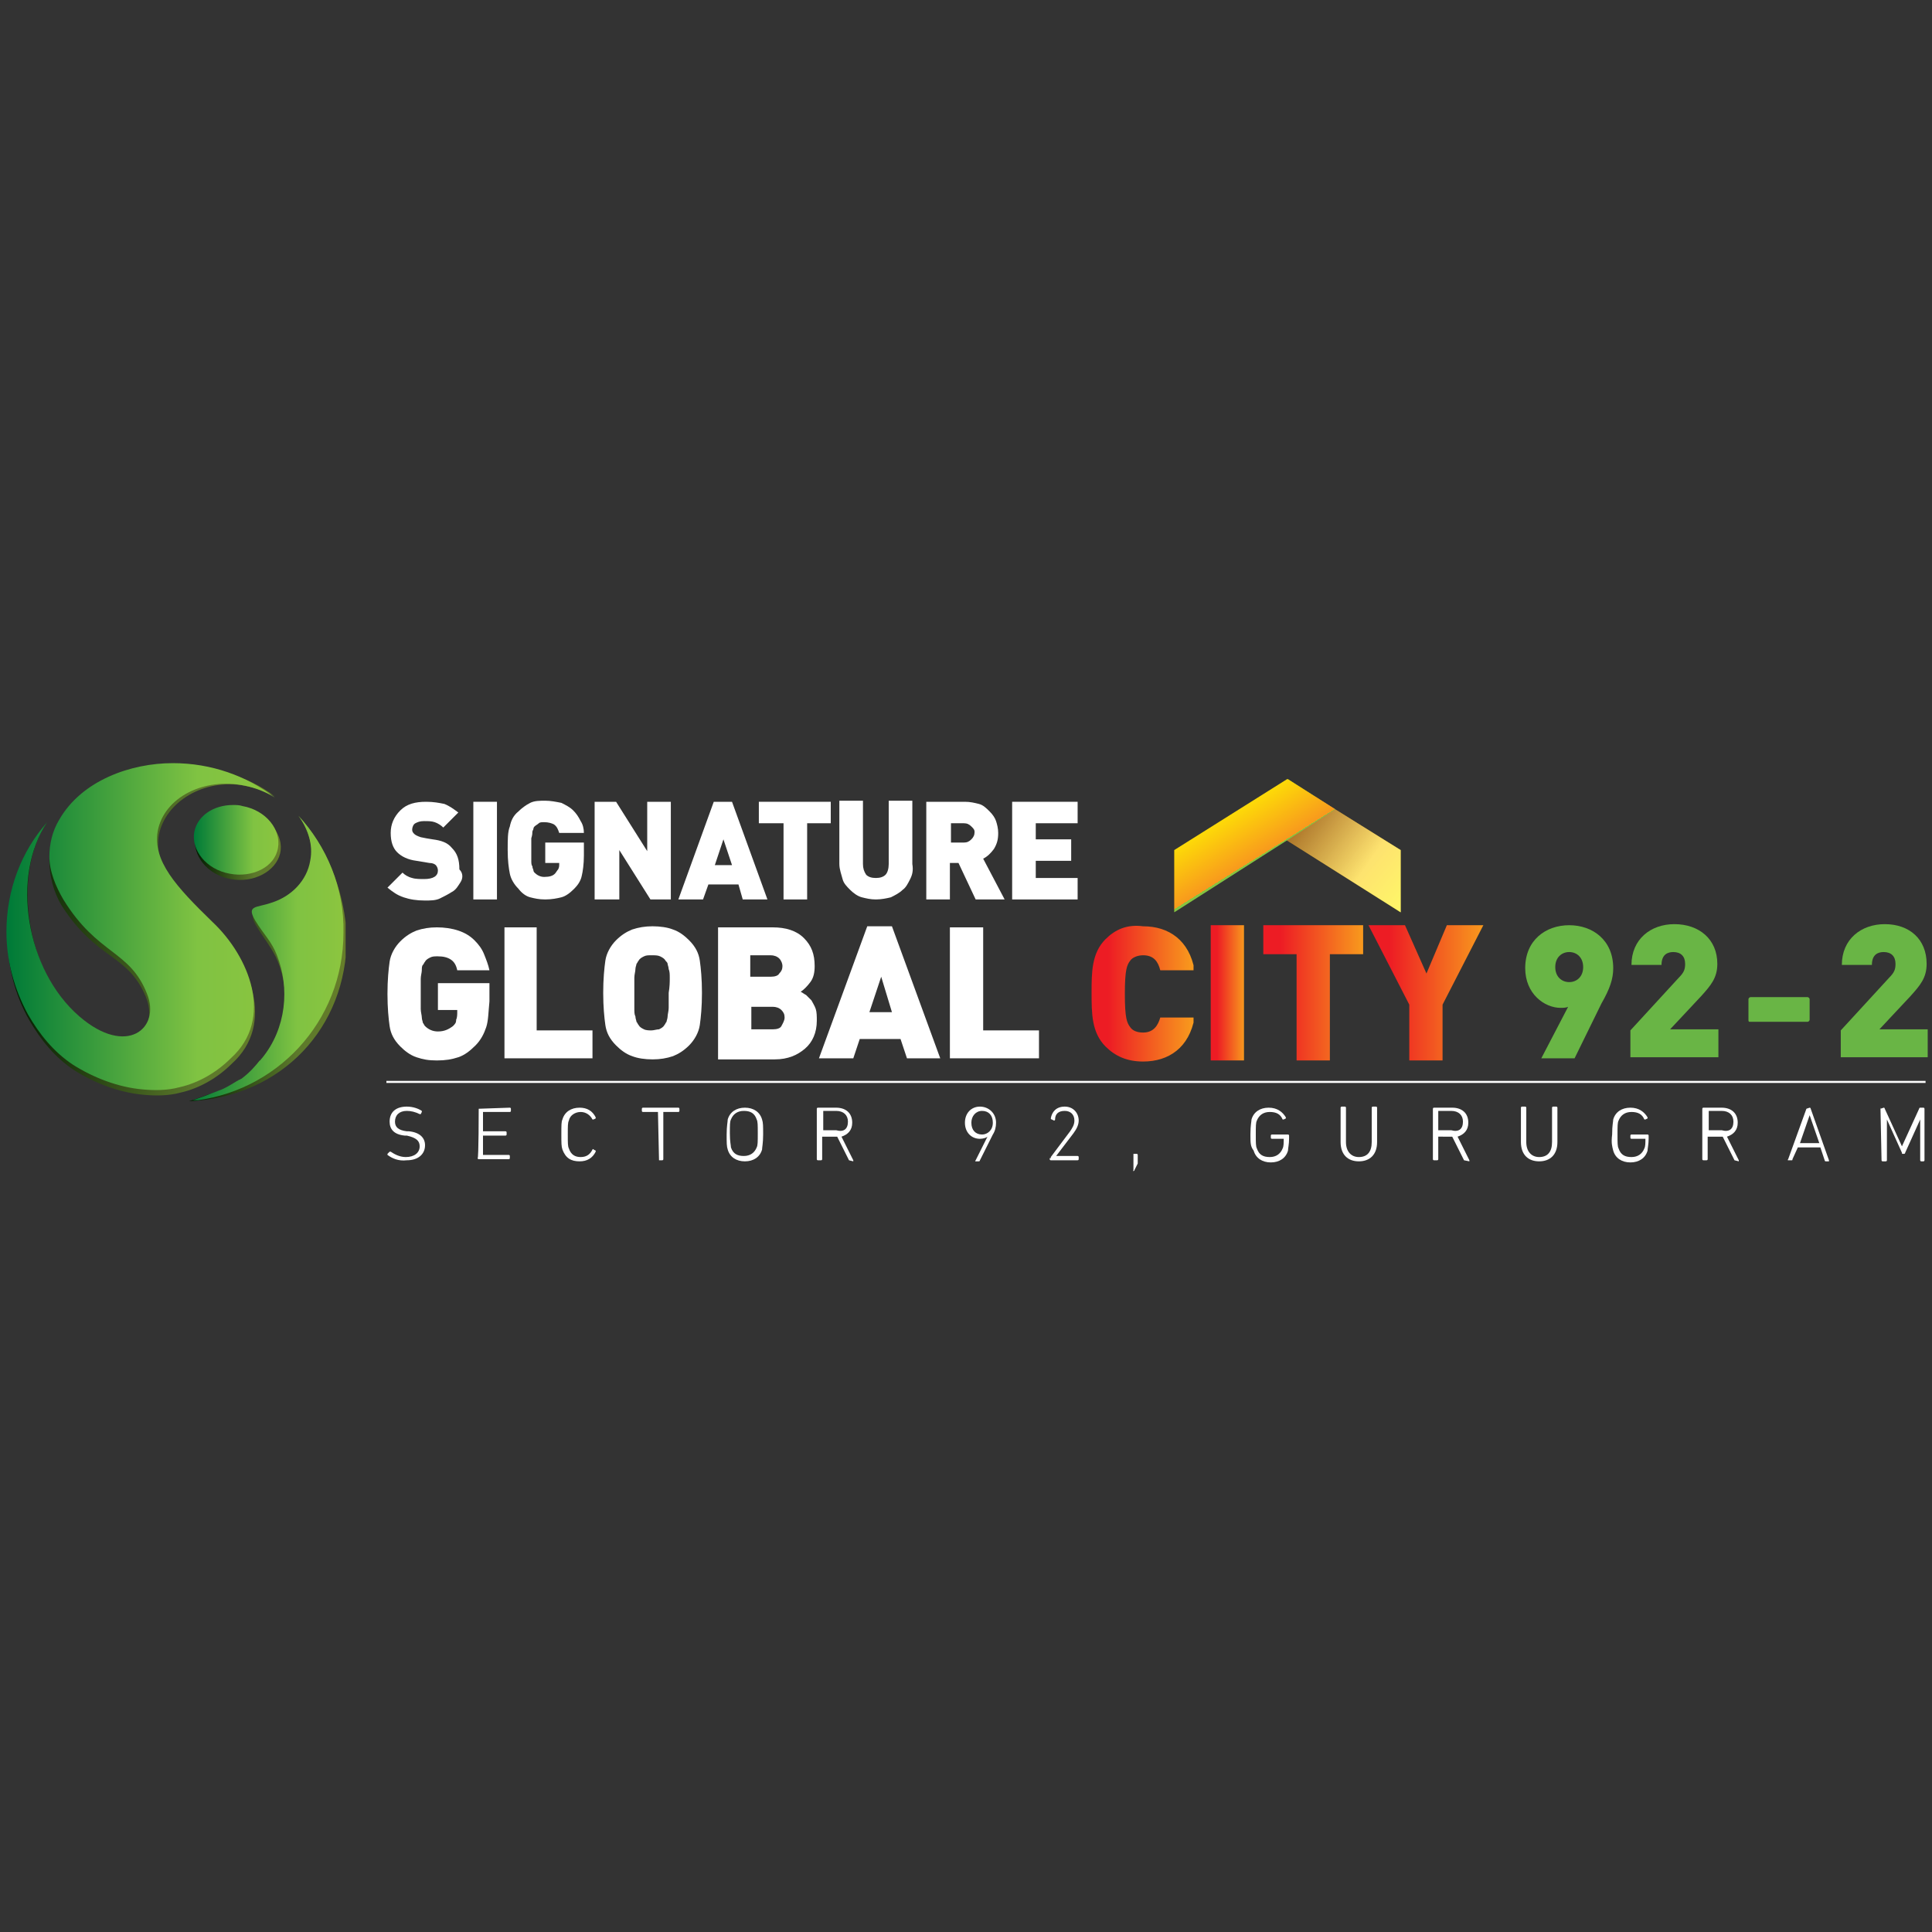 <?xml version="1.0" encoding="utf-8"?>
<!-- Generator: Adobe Illustrator 26.5.2, SVG Export Plug-In . SVG Version: 6.00 Build 0)  -->
<svg version="1.1" id="Layer_1" xmlns="http://www.w3.org/2000/svg" xmlns:xlink="http://www.w3.org/1999/xlink" x="0px" y="0px"
	 viewBox="0 0 180 180" style="enable-background:new 0 0 180 180;" xml:space="preserve">
<rect x="0" y="0" width="180" height="180" fill="#333333" stroke="none"/>
<style type="text/css">
	.st0{fill-rule:evenodd;clip-rule:evenodd;fill:#FFFFFF;}
	.st1{fill:#FFFFFF;}
	.st2{clip-path:url(#SVGID_00000048481674487970182590000017015415451650830494_);}
	.st3{fill:url(#SVGID_00000002349259455415946910000015308721045789499800_);}
	.st4{clip-path:url(#SVGID_00000097459760170613976310000007350991484654538396_);}
	.st5{fill:url(#SVGID_00000040538767709145711180000005465761948660335764_);}
	.st6{clip-path:url(#SVGID_00000076583954366200759290000012288721132520978089_);}
	.st7{fill:url(#SVGID_00000069372352913947303140000006812882460483823807_);}
	.st8{clip-path:url(#SVGID_00000088834616353007954740000002576346214523353259_);}
	.st9{fill:url(#SVGID_00000089531687626740295460000013719597386454195877_);}
	.st10{clip-path:url(#SVGID_00000182496215135731472020000007938680680230320773_);}
	.st11{fill:url(#SVGID_00000047042934753204693030000004220412433083848874_);}
	.st12{opacity:0.41;}
	.st13{clip-path:url(#SVGID_00000013153521618598484070000015038533172339335583_);}
	.st14{clip-path:url(#SVGID_00000173863680214814500850000010223581694662066050_);}
	.st15{fill:url(#SVGID_00000167366186138259307940000007671290516423473594_);}
	.st16{fill:#F8ED3A;}
	.st17{clip-path:url(#SVGID_00000173856034406061402470000006632716949895308466_);}
	.st18{fill:url(#SVGID_00000096048048129941751170000003324552469345670050_);}
	.st19{clip-path:url(#SVGID_00000160905822571872907310000017927393237857301690_);}
	.st20{fill:url(#SVGID_00000112597363116764338780000002198146944488756140_);}
	.st21{clip-path:url(#SVGID_00000128445983416546592610000004064040955895865277_);}
	.st22{fill:url(#SVGID_00000093864769689948909970000001234944097270195634_);}
	.st23{clip-path:url(#SVGID_00000078011529754842842960000005168974152457775029_);}
	.st24{fill:url(#SVGID_00000044166810552619255560000014096563474163446696_);}
	.st25{clip-path:url(#SVGID_00000026163877331125629620000001220018898060202644_);}
	.st26{fill:url(#SVGID_00000052810887984061578280000009570229442815589311_);}
	.st27{clip-path:url(#SVGID_00000048501228902758990710000009336319393136529338_);}
	.st28{fill:url(#SVGID_00000036247517453339552960000006297476027017755070_);}
	.st29{clip-path:url(#SVGID_00000025421176572266593430000000269946703112399014_);}
	.st30{fill:url(#SVGID_00000062902282740738299490000008659581985725433787_);}
	.st31{clip-path:url(#SVGID_00000172427221072312428150000003499936733605327772_);}
	.st32{fill:url(#SVGID_00000000212193917394609590000014777159799906839725_);}
	.st33{clip-path:url(#SVGID_00000025435621808590496690000002735714830588365704_);}
	.st34{fill:url(#SVGID_00000054247978544613689140000001505698403156465852_);}
	.st35{clip-path:url(#SVGID_00000111152730073032281990000014041389797372923800_);}
	.st36{fill:url(#SVGID_00000054237947165465865050000012723043124310108846_);}
	.st37{clip-path:url(#SVGID_00000036217931655259584530000006316721065092974758_);}
	.st38{fill:url(#SVGID_00000136403212828132179870000007269236716985341059_);}
	.st39{clip-path:url(#SVGID_00000061459431544482847830000009790592865716923056_);}
	.st40{fill:url(#SVGID_00000009551148810739915660000015038143934533103535_);}
	.st41{clip-path:url(#SVGID_00000155124719645318664740000003537899429170772124_);}
	.st42{fill:url(#SVGID_00000171722229857538358690000010931233524279707795_);}
	.st43{clip-path:url(#SVGID_00000037668367466460943920000018083288832763337891_);}
	.st44{fill:url(#SVGID_00000121281709717706367250000003084225222708250806_);}
	.st45{clip-path:url(#SVGID_00000110431970849538464560000018196297455943265683_);}
	.st46{fill:url(#SVGID_00000132802836502363247200000000079542940768120220_);}
	.st47{clip-path:url(#SVGID_00000142866537852498461850000013766642773885855632_);}
	.st48{fill:url(#SVGID_00000152249144183785890850000008278913628316764060_);}
	.st49{fill:#69B545;}
	.st50{fill:none;stroke:#FFFFFF;stroke-width:0.191;stroke-miterlimit:10;}
</style>
<g>
	<g id="Layer_1_00000158738349318217011500000014742865334252947079_">
		<g>
			<path class="st0" d="M42.9,82.2c-0.2,0.3-0.4,0.7-0.8,0.9c-0.3,0.2-0.7,0.4-1.1,0.6s-0.9,0.2-1.4,0.2c-0.8,0-1.4-0.1-2-0.3
				c-0.6-0.2-1-0.5-1.5-0.9l1.4-1.4c0.2,0.2,0.5,0.4,0.9,0.5c0.3,0.1,0.8,0.1,1.1,0.1c0.9,0,1.3-0.3,1.3-0.8c0-0.2-0.1-0.4-0.2-0.5
				c-0.1-0.1-0.3-0.2-0.6-0.2l-0.6-0.1l-0.6-0.1c-0.8-0.1-1.4-0.4-1.8-0.8c-0.4-0.4-0.6-1-0.6-1.8c0-0.8,0.3-1.5,0.9-2.1
				c0.6-0.6,1.4-0.8,2.4-0.8c0.7,0,1.2,0.1,1.7,0.2c0.5,0.2,0.9,0.5,1.3,0.8l-1.4,1.4c-0.2-0.2-0.5-0.4-0.8-0.5
				c-0.3-0.1-0.6-0.1-1-0.1s-0.6,0.1-0.8,0.2s-0.3,0.4-0.3,0.6c0,0.2,0.1,0.3,0.2,0.4c0.1,0.1,0.3,0.2,0.6,0.3l0.5,0.1l0.6,0.1
				c0.8,0.1,1.4,0.3,1.8,0.8c0.5,0.5,0.7,1.1,0.7,2C43.2,81.4,43.1,81.9,42.9,82.2"/>
			<path class="st0" d="M54.2,81.6c-0.1,0.5-0.4,0.9-0.7,1.2c-0.4,0.4-0.8,0.7-1.2,0.8c-0.4,0.1-0.9,0.2-1.5,0.2s-1-0.1-1.4-0.2
				s-0.8-0.4-1.1-0.8c-0.4-0.4-0.7-0.9-0.8-1.4s-0.2-1.2-0.2-2.2c0-1,0-1.7,0.2-2.2c0.1-0.5,0.3-1,0.8-1.4c0.3-0.3,0.7-0.6,1.1-0.8
				c0.4-0.2,0.9-0.2,1.4-0.2s1,0.1,1.5,0.2c0.4,0.2,0.8,0.4,1.1,0.7s0.5,0.6,0.7,1c0.2,0.3,0.3,0.7,0.3,1.1h-2.3
				c-0.1-0.3-0.2-0.6-0.5-0.8c-0.2-0.1-0.5-0.2-0.9-0.2c-0.2,0-0.4,0-0.5,0.1c-0.1,0.1-0.3,0.2-0.4,0.3c-0.1,0.1-0.1,0.2-0.1,0.2
				c0,0.1-0.1,0.2-0.1,0.3c0,0.1,0,0.3-0.1,0.6c0,0.3,0,0.6,0,1s0,0.7,0,1s0,0.5,0.1,0.6c0,0.2,0.1,0.3,0.1,0.4
				c0,0.1,0.1,0.2,0.1,0.2c0.2,0.2,0.5,0.4,0.9,0.4c0.5,0,0.8-0.1,1-0.3c0.1-0.1,0.2-0.3,0.3-0.4c0.1-0.2,0.1-0.3,0.1-0.5v-0.1h-1.3
				v-1.9h3.6v1.2C54.4,80.5,54.3,81.2,54.2,81.6"/>
			<polygon class="st0" points="60.6,83.8 57.7,79.2 57.7,83.8 55.4,83.8 55.4,74.7 57.4,74.7 60.3,79.3 60.3,74.7 62.5,74.7 
				62.5,83.8 			"/>
			<path class="st0" d="M69.2,83.8l-0.4-1.4H66l-0.5,1.4h-2.3l3.3-9.1h1.7l3.3,9.1H69.2L69.2,83.8z M67.4,78.2L67.4,78.2l-0.8,2.4
				h1.6L67.4,78.2z"/>
			<polygon class="st0" points="75.2,76.7 75.2,83.8 73,83.8 73,76.7 70.7,76.7 70.7,74.7 77.4,74.7 77.4,76.7 			"/>
			<path class="st0" d="M84.8,81.9c-0.2,0.4-0.4,0.8-0.7,1c-0.3,0.3-0.7,0.5-1.1,0.7c-0.4,0.1-0.9,0.2-1.4,0.2
				c-0.5,0-0.9-0.1-1.3-0.2s-0.8-0.4-1.1-0.7c-0.3-0.3-0.6-0.6-0.7-1s-0.3-0.9-0.3-1.4v-5.9h2.2v5.9c0,0.4,0.1,0.7,0.3,1
				c0.2,0.2,0.5,0.3,0.9,0.3s0.7-0.1,0.9-0.3c0.2-0.2,0.3-0.6,0.3-1v-5.9H85v5.9C85.1,81.1,85,81.5,84.8,81.9"/>
			<path class="st0" d="M90.9,83.8l-1.6-3.4h-0.8v3.4h-2.2v-9.1h3.6c0.5,0,0.9,0.1,1.3,0.2s0.7,0.4,1,0.7c0.3,0.3,0.5,0.6,0.6,0.9
				c0.1,0.3,0.2,0.7,0.2,1.1c0,0.6-0.1,1-0.4,1.5c-0.3,0.4-0.6,0.7-1,0.9l2,3.8L90.9,83.8L90.9,83.8z M90.5,77L90.5,77
				c-0.2-0.2-0.4-0.3-0.7-0.3h-1.2v1.8h1.2c0.3,0,0.5-0.1,0.7-0.3s0.3-0.4,0.3-0.7C90.8,77.3,90.7,77.2,90.5,77"/>
			<polygon class="st0" points="94.3,83.8 94.3,74.7 100.4,74.7 100.4,76.7 96.5,76.7 96.5,78.2 99.8,78.2 99.8,80.2 96.5,80.2 
				96.5,81.8 100.4,81.8 100.4,83.8 			"/>
			<rect x="44.1" y="74.7" class="st1" width="2.2" height="9.1"/>
			<path class="st0" d="M45.3,95.7c-0.2,0.6-0.5,1.2-1,1.7c-0.5,0.5-1,0.9-1.6,1.1c-0.6,0.2-1.2,0.3-2,0.3s-1.3-0.1-1.9-0.3
				s-1.1-0.6-1.5-1c-0.6-0.6-0.9-1.2-1-1.9c-0.1-0.7-0.2-1.7-0.2-3c0-1.3,0.1-2.3,0.2-3c0.1-0.7,0.5-1.4,1-1.9c0.5-0.5,1-0.8,1.5-1
				c0.6-0.2,1.2-0.3,1.9-0.3s1.4,0.1,2,0.3c0.6,0.2,1.1,0.5,1.5,0.9c0.4,0.4,0.7,0.8,0.9,1.3s0.4,1,0.5,1.5h-3
				c-0.1-0.5-0.3-0.8-0.6-1c-0.3-0.2-0.7-0.3-1.2-0.3c-0.3,0-0.5,0-0.7,0.1s-0.4,0.2-0.5,0.4c-0.1,0.1-0.1,0.2-0.2,0.3
				s-0.1,0.3-0.1,0.5c0,0.2-0.1,0.5-0.1,0.8s0,0.8,0,1.4s0,1,0,1.4c0,0.3,0.1,0.6,0.1,0.8c0,0.2,0.1,0.4,0.1,0.5
				c0.1,0.1,0.1,0.2,0.2,0.3c0.3,0.3,0.7,0.5,1.2,0.5c0.6,0,1-0.2,1.4-0.5c0.2-0.2,0.3-0.3,0.3-0.6c0.1-0.2,0.1-0.5,0.1-0.7v-0.2
				h-1.8v-2.5h4.8v1.7C45.5,94.3,45.5,95.1,45.3,95.7"/>
			<polygon class="st0" points="47,98.6 47,86.4 50,86.4 50,96 55.2,96 55.2,98.6 			"/>
			<path class="st0" d="M65.2,95.5c-0.1,0.7-0.5,1.4-1,1.9c-0.5,0.5-1,0.8-1.5,1c-0.6,0.2-1.2,0.3-1.9,0.3s-1.4-0.1-1.9-0.3
				c-0.6-0.2-1.1-0.6-1.5-1c-0.6-0.6-0.9-1.2-1-1.9c-0.1-0.7-0.2-1.7-0.2-3c0-1.3,0.1-2.3,0.2-3c0.1-0.7,0.5-1.4,1-1.9
				c0.5-0.5,1-0.8,1.5-1c0.6-0.2,1.2-0.3,1.9-0.3s1.4,0.1,1.9,0.3c0.6,0.2,1.1,0.6,1.5,1c0.6,0.6,0.9,1.2,1,1.9
				c0.1,0.7,0.2,1.7,0.2,3C65.4,93.8,65.3,94.8,65.2,95.5 M62.4,91.1L62.4,91.1c0-0.3,0-0.6-0.1-0.8c0-0.2-0.1-0.4-0.1-0.5
				c0-0.1-0.1-0.2-0.2-0.3c-0.1-0.2-0.3-0.3-0.5-0.4C61.3,89,61,89,60.7,89c-0.3,0-0.5,0-0.7,0.1c-0.2,0.1-0.4,0.2-0.5,0.4
				c-0.1,0.1-0.1,0.2-0.2,0.3c0,0.1-0.1,0.3-0.1,0.5c0,0.2-0.1,0.5-0.1,0.8c0,0.3,0,0.8,0,1.4c0,0.6,0,1,0,1.4s0,0.6,0.1,0.8
				c0,0.2,0.1,0.4,0.1,0.5c0.1,0.1,0.1,0.2,0.2,0.3c0.1,0.2,0.3,0.3,0.5,0.4c0.2,0.1,0.5,0.1,0.7,0.1c0.2,0,0.5-0.1,0.7-0.1
				c0.2-0.1,0.4-0.2,0.5-0.4c0.1-0.1,0.1-0.2,0.2-0.3c0-0.1,0.1-0.3,0.1-0.5c0-0.2,0.1-0.5,0.1-0.8c0-0.3,0-0.8,0-1.4
				C62.4,91.9,62.4,91.5,62.4,91.1"/>
			<path class="st0" d="M75,97.7c-0.7,0.6-1.6,1-2.8,1h-5.3V86.4H72c1.2,0,2.2,0.3,2.9,1c0.7,0.7,1,1.5,1,2.6c0,0.6-0.1,1.1-0.4,1.5
				c-0.3,0.4-0.6,0.7-0.9,0.9c0.2,0.1,0.3,0.2,0.5,0.3c0.1,0.1,0.3,0.3,0.5,0.5c0.1,0.2,0.3,0.5,0.4,0.8c0.1,0.3,0.1,0.7,0.1,1.1
				C76.1,96.2,75.7,97.1,75,97.7 M72.6,89.3L72.6,89.3c-0.2-0.2-0.5-0.3-0.8-0.3h-1.9v2h1.9c0.4,0,0.7-0.1,0.8-0.3
				c0.2-0.2,0.3-0.4,0.3-0.7C72.9,89.8,72.8,89.5,72.6,89.3 M72.8,94.1L72.8,94.1c-0.2-0.2-0.5-0.3-0.8-0.3h-2v2.1h2
				c0.4,0,0.7-0.1,0.8-0.3s0.3-0.5,0.3-0.8S73,94.3,72.8,94.1"/>
			<path class="st0" d="M84.5,98.6l-0.6-1.8h-3.8l-0.6,1.8h-3.2l4.5-12.3h2.3l4.5,12.3H84.5L84.5,98.6z M82.1,91L82.1,91L81,94.3
				h2.1L82.1,91L82.1,91z"/>
			<polygon class="st0" points="88.5,98.6 88.5,86.4 91.6,86.4 91.6,96 96.8,96 96.8,98.6 			"/>
			<g>
				<g>
					<defs>
						<path id="SVGID_1_" d="M103,87.5c-1.3,1.3-1.3,3.1-1.3,5c0,1.9,0,3.7,1.3,5c0.9,0.9,2,1.4,3.5,1.4c2.4,0,4.3-1.3,4.8-4.1h-3.2
							c-0.2,0.7-0.6,1.4-1.6,1.4c-0.6,0-1-0.2-1.2-0.5c-0.3-0.4-0.5-0.8-0.5-3.1c0-2.3,0.2-2.7,0.5-3.1c0.2-0.3,0.7-0.5,1.2-0.5
							c1,0,1.4,0.6,1.6,1.4h3.2c-0.5-2.8-2.4-4.1-4.8-4.1C105,86.1,103.9,86.6,103,87.5"/>
					</defs>
					<clipPath id="SVGID_00000018226141565995181720000011127832807983615934_">
						<use xlink:href="#SVGID_1_"  style="overflow:visible;"/>
					</clipPath>
					<g style="clip-path:url(#SVGID_00000018226141565995181720000011127832807983615934_);">
						
							<linearGradient id="SVGID_00000120529761611342472110000006318811231462120587_" gradientUnits="userSpaceOnUse" x1="-741.806" y1="180.614" x2="-741.46" y2="180.614" gradientTransform="matrix(27.53 0 0 -27.53 20523.565 5064.752)">
							<stop  offset="0" style="stop-color:#ED1C24"/>
							<stop  offset="0.18" style="stop-color:#ED1C24"/>
							<stop  offset="1" style="stop-color:#F8991D"/>
							<stop  offset="1" style="stop-color:#F8991D"/>
						</linearGradient>
						
							<rect x="101.6" y="86.1" style="fill:url(#SVGID_00000120529761611342472110000006318811231462120587_);" width="9.6" height="12.8"/>
					</g>
				</g>
			</g>
			<g>
				<g>
					<defs>
						<rect id="SVGID_00000068635764250672684150000004923654513711120545_" x="112.8" y="86.2" width="3.1" height="12.6"/>
					</defs>
					<clipPath id="SVGID_00000058558152320460030880000009786181140483734148_">
						<use xlink:href="#SVGID_00000068635764250672684150000004923654513711120545_"  style="overflow:visible;"/>
					</clipPath>
					<g style="clip-path:url(#SVGID_00000058558152320460030880000009786181140483734148_);">
						
							<linearGradient id="SVGID_00000016054011763815761620000000449245743123215762_" gradientUnits="userSpaceOnUse" x1="-703.421" y1="107.616" x2="-703.075" y2="107.616" gradientTransform="matrix(8.92 0 0 -8.92 6387.352 1052.378)">
							<stop  offset="0" style="stop-color:#ED1C24"/>
							<stop  offset="0.18" style="stop-color:#ED1C24"/>
							<stop  offset="1" style="stop-color:#F8991D"/>
							<stop  offset="1" style="stop-color:#F8991D"/>
						</linearGradient>
						
							<rect x="112.8" y="86.2" style="fill:url(#SVGID_00000016054011763815761620000000449245743123215762_);" width="3.1" height="12.6"/>
					</g>
				</g>
			</g>
			<g>
				<g>
					<defs>
						<polygon id="SVGID_00000008842780225683492670000012246771688868919480_" points="117.7,86.2 117.7,88.9 120.8,88.9 
							120.8,98.8 123.9,98.8 123.9,88.9 127,88.9 127,86.2 						"/>
					</defs>
					<clipPath id="SVGID_00000023259796574041637430000015385405286445141171_">
						<use xlink:href="#SVGID_00000008842780225683492670000012246771688868919480_"  style="overflow:visible;"/>
					</clipPath>
					<g style="clip-path:url(#SVGID_00000023259796574041637430000015385405286445141171_);">
						
							<linearGradient id="SVGID_00000055693105665781054060000005414401178360139188_" gradientUnits="userSpaceOnUse" x1="-742.38" y1="179.639" x2="-742.033" y2="179.639" gradientTransform="matrix(26.76 0 0 -26.76 19983.826 4899.574)">
							<stop  offset="0" style="stop-color:#ED1C24"/>
							<stop  offset="0.18" style="stop-color:#ED1C24"/>
							<stop  offset="1" style="stop-color:#F8991D"/>
							<stop  offset="1" style="stop-color:#F8991D"/>
						</linearGradient>
						
							<rect x="117.7" y="86.2" style="fill:url(#SVGID_00000055693105665781054060000005414401178360139188_);" width="9.3" height="12.6"/>
					</g>
				</g>
			</g>
			<g>
				<g>
					<defs>
						<polygon id="SVGID_00000026157787662787949510000000977655704384973733_" points="134.8,86.2 132.9,90.7 130.9,86.2 
							127.5,86.2 131.3,93.6 131.3,98.8 134.4,98.8 134.4,93.6 138.2,86.2 						"/>
					</defs>
					<clipPath id="SVGID_00000154393310570276289800000015552567634868837308_">
						<use xlink:href="#SVGID_00000026157787662787949510000000977655704384973733_"  style="overflow:visible;"/>
					</clipPath>
					<g style="clip-path:url(#SVGID_00000154393310570276289800000015552567634868837308_);">
						
							<linearGradient id="SVGID_00000142874905999344521040000008439298983264840886_" gradientUnits="userSpaceOnUse" x1="-745.487" y1="184.392" x2="-745.141" y2="184.392" gradientTransform="matrix(30.84 0 0 -30.84 23118.334 5779.097)">
							<stop  offset="0" style="stop-color:#ED1C24"/>
							<stop  offset="0.18" style="stop-color:#ED1C24"/>
							<stop  offset="1" style="stop-color:#F8991D"/>
							<stop  offset="1" style="stop-color:#F8991D"/>
						</linearGradient>
						
							<rect x="127.5" y="86.2" style="fill:url(#SVGID_00000142874905999344521040000008439298983264840886_);" width="10.7" height="12.6"/>
					</g>
				</g>
			</g>
			<g>
				<g>
					<defs>
						<polygon id="SVGID_00000163794971213767667340000001385660044635699330_" points="117.3,76.7 119.9,78.3 130.5,85 130.5,79.2 
							124.4,75.4 120,72.6 119.9,72.6 						"/>
					</defs>
					<clipPath id="SVGID_00000156577297852929989110000004394104397482797747_">
						<use xlink:href="#SVGID_00000163794971213767667340000001385660044635699330_"  style="overflow:visible;"/>
					</clipPath>
					<g style="clip-path:url(#SVGID_00000156577297852929989110000004394104397482797747_);">
						
							<linearGradient id="SVGID_00000121247197784948336840000007335243749282573453_" gradientUnits="userSpaceOnUse" x1="-788.015" y1="227.688" x2="-787.668" y2="227.688" gradientTransform="matrix(-28.769 -23.757 -23.757 28.769 -17129.988 -25186.787)">
							<stop  offset="0" style="stop-color:#FFF200"/>
							<stop  offset="1" style="stop-color:#F8991D"/>
							<stop  offset="1" style="stop-color:#85C441"/>
						</linearGradient>
						<polygon style="fill:url(#SVGID_00000121247197784948336840000007335243749282573453_);" points="111.3,80 122.7,66.1 
							136.6,77.6 125.2,91.5 						"/>
					</g>
				</g>
			</g>
			<g class="st12">
				<g>
					<g>
						<defs>
							<rect id="SVGID_00000096058804552348827110000009067615116472521134_" x="117.3" y="72.6" width="13.2" height="12.4"/>
						</defs>
						<clipPath id="SVGID_00000049198216191472788420000000108731136356817808_">
							<use xlink:href="#SVGID_00000096058804552348827110000009067615116472521134_"  style="overflow:visible;"/>
						</clipPath>
						<g style="clip-path:url(#SVGID_00000049198216191472788420000000108731136356817808_);">
							<g>
								<g>
									<defs>
										<polygon id="SVGID_00000089554062261088118750000001999902565002105525_" points="124.4,75.4 120,72.6 119.9,72.6 
											117.3,76.7 119.9,78.3 130.5,85 130.5,79.2 										"/>
									</defs>
									<clipPath id="SVGID_00000018953079249087586940000013915919117343586200_">
										<use xlink:href="#SVGID_00000089554062261088118750000001999902565002105525_"  style="overflow:visible;"/>
									</clipPath>
									<g style="clip-path:url(#SVGID_00000018953079249087586940000013915919117343586200_);">
										<g>
											
												<linearGradient id="SVGID_00000132063329978166374800000009851820053563301767_" gradientUnits="userSpaceOnUse" x1="-784.982" y1="228.968" x2="-784.635" y2="228.968" gradientTransform="matrix(-33.183 -22.798 -22.798 33.183 -20696.947 -25409.771)">
												<stop  offset="0" style="stop-color:#FFFFFF"/>
												<stop  offset="0.35" style="stop-color:#FFFFFF"/>
												<stop  offset="0.97" style="stop-color:#231F20"/>
												<stop  offset="1" style="stop-color:#231F20"/>
											</linearGradient>
											<polygon style="fill:url(#SVGID_00000132063329978166374800000009851820053563301767_);" points="111.6,81 121.6,66.4 
												136.3,76.6 126.3,91.1 											"/>
										</g>
									</g>
								</g>
							</g>
						</g>
					</g>
				</g>
			</g>
			<polygon class="st16" points="119.9,72.6 119.9,72.6 120,72.6 			"/>
			<g>
				<g>
					<defs>
						<polygon id="SVGID_00000149357644651832339120000014831094385916178330_" points="109.4,79.2 109.4,85 119.9,78.3 124.4,75.4 
							120,72.6 119.9,72.6 						"/>
					</defs>
					<clipPath id="SVGID_00000178910204450731674050000009589188176191453102_">
						<use xlink:href="#SVGID_00000149357644651832339120000014831094385916178330_"  style="overflow:visible;"/>
					</clipPath>
					<g style="clip-path:url(#SVGID_00000178910204450731674050000009589188176191453102_);">
						
							<linearGradient id="SVGID_00000113312375064394034320000006810199050765836690_" gradientUnits="userSpaceOnUse" x1="-702.625" y1="210.979" x2="-702.279" y2="210.979" gradientTransform="matrix(10.078 16.178 16.178 -10.078 3781.711 13567.445)">
							<stop  offset="0" style="stop-color:#FFF200"/>
							<stop  offset="3.000000e-02" style="stop-color:#FFF200"/>
							<stop  offset="1" style="stop-color:#F8991D"/>
							<stop  offset="1" style="stop-color:#85C441"/>
						</linearGradient>
						<polygon style="fill:url(#SVGID_00000113312375064394034320000006810199050765836690_);" points="103.8,76 120.2,65.8 
							130,81.5 113.6,91.7 						"/>
					</g>
				</g>
			</g>
			<g>
				<g>
					<defs>
						<path id="SVGID_00000048474054459043105080000013341349090342717874_" d="M18.2,77.9c-0.3,1.8,1.1,3.6,3.3,4
							c2.1,0.4,4.2-0.7,4.6-2.4s-1.1-3.6-3.3-4c-0.3-0.1-0.6-0.1-0.9-0.1C20,75.4,18.4,76.4,18.2,77.9"/>
					</defs>
					<clipPath id="SVGID_00000007417240286307761800000015174643204278226333_">
						<use xlink:href="#SVGID_00000048474054459043105080000013341349090342717874_"  style="overflow:visible;"/>
					</clipPath>
					<g style="clip-path:url(#SVGID_00000007417240286307761800000015174643204278226333_);">
						
							<linearGradient id="SVGID_00000138550709949235951740000009782940969798322102_" gradientUnits="userSpaceOnUse" x1="-730.906" y1="173.031" x2="-730.559" y2="173.031" gradientTransform="matrix(22.95 -7.209944e-02 7.100131e-02 -23.3 16780.035 4057.87)">
							<stop  offset="0" style="stop-color:#001B00"/>
							<stop  offset="0.7" style="stop-color:#5C792B"/>
							<stop  offset="0.96" style="stop-color:#647C2A"/>
							<stop  offset="1" style="stop-color:#667D2A"/>
						</linearGradient>
						<polygon style="fill:url(#SVGID_00000138550709949235951740000009782940969798322102_);" points="17.8,75.4 26.4,75.4 
							26.3,82.3 17.8,82.4 						"/>
					</g>
				</g>
			</g>
			<g>
				<g>
					<defs>
						<path id="SVGID_00000162328300250514608340000006835446881583620992_" d="M27.8,76c0.9,1.2,1.5,3.1,1.2,4.6
							c-0.3,1.8-1.7,3.3-3.6,3.9c-1.4,0.5-2.4,0.3-1.5,1.8c0.8,1.3,1.5,2.1,2,3.3c1.8,4.5,0,10.7-6.6,12.4c-0.5,0.2-1.1,0.4-1.7,0.6
							c8.7-0.4,14.7-6.9,14.7-15.2C32.2,83.2,30.4,78.8,27.8,76L27.8,76L27.8,76z"/>
					</defs>
					<clipPath id="SVGID_00000034065875107657503470000006626077797505516470_">
						<use xlink:href="#SVGID_00000162328300250514608340000006835446881583620992_"  style="overflow:visible;"/>
					</clipPath>
					<g style="clip-path:url(#SVGID_00000034065875107657503470000006626077797505516470_);">
						
							<linearGradient id="SVGID_00000034807775581990789110000004403513622250101941_" gradientUnits="userSpaceOnUse" x1="-744.922" y1="192.77" x2="-744.576" y2="192.77" gradientTransform="matrix(42.42 0 0 -42.42 31617.07 8266.607)">
							<stop  offset="0" style="stop-color:#001B00"/>
							<stop  offset="0.7" style="stop-color:#5C792B"/>
							<stop  offset="0.96" style="stop-color:#647C2A"/>
							<stop  offset="1" style="stop-color:#667D2A"/>
						</linearGradient>
						
							<rect x="17.5" y="76" style="fill:url(#SVGID_00000034807775581990789110000004403513622250101941_);" width="14.7" height="26.6"/>
					</g>
				</g>
			</g>
			<g>
				<g>
					<defs>
						<path id="SVGID_00000045615958788477779000000008970108935045901474_" d="M5.5,76.8c-0.6,1-0.9,2.2-0.9,3.4
							c0,1.4,0.4,2.9,1.1,4.1c3.3,5.2,6.2,4.5,7.9,8.6c1.3,3.2-1.7,6-6.1,2.2c-5-4.3-6.5-13.6-3.1-18.5C2,79.4,0.7,83.4,0.7,87.3
							c0,2.7,0.7,5.4,2,7.7c1.1,1.9,2.4,3.5,4.2,4.7c1.9,1.2,4.2,2.1,6.5,2.3c1.1,0.1,2.3,0.1,3.4-0.2c1.8-0.4,3.5-1.4,4.8-2.7
							c4.1-3.7,1.7-9.5-1.7-12.8s-5.6-5.6-5.1-8.5c0.6-3.1,4.2-5.3,8-4.6c1,0.2,2,0.5,2.8,1c-2.6-2-5.9-2.8-9.4-2.8
							C12.2,71.5,7.7,73.1,5.5,76.8"/>
					</defs>
					<clipPath id="SVGID_00000092435914752176301290000004853163127096424882_">
						<use xlink:href="#SVGID_00000045615958788477779000000008970108935045901474_"  style="overflow:visible;"/>
					</clipPath>
					<g style="clip-path:url(#SVGID_00000092435914752176301290000004853163127096424882_);">
						
							<linearGradient id="SVGID_00000119107984449756284600000005973676795781040314_" gradientUnits="userSpaceOnUse" x1="-751.311" y1="202.218" x2="-750.964" y2="202.218" gradientTransform="matrix(72.63 0 0 -72.63 54568.422 14773.973)">
							<stop  offset="0" style="stop-color:#001B00"/>
							<stop  offset="0.7" style="stop-color:#5C792B"/>
							<stop  offset="0.96" style="stop-color:#647C2A"/>
							<stop  offset="1" style="stop-color:#667D2A"/>
						</linearGradient>
						
							<rect x="0.6" y="71.5" style="fill:url(#SVGID_00000119107984449756284600000005973676795781040314_);" width="25.1" height="30.6"/>
					</g>
				</g>
			</g>
			<g>
				<g>
					<defs>
						<path id="SVGID_00000156546490161320531000000004958208725066689968_" d="M6,99.1L6,99.1L6,99.1z"/>
					</defs>
					<clipPath id="SVGID_00000119115506951655953230000010461892904870755226_">
						<use xlink:href="#SVGID_00000156546490161320531000000004958208725066689968_"  style="overflow:visible;"/>
					</clipPath>
					<g style="clip-path:url(#SVGID_00000119115506951655953230000010461892904870755226_);">
						
							<linearGradient id="SVGID_00000044173841265092178150000012204716915626536885_" gradientUnits="userSpaceOnUse" x1="6.008" y1="1067.109" x2="6.008" y2="1067.109" gradientTransform="matrix(1 0 0 1 0 -968)">
							<stop  offset="0" style="stop-color:#001B00"/>
							<stop  offset="0.7" style="stop-color:#5C792B"/>
							<stop  offset="0.96" style="stop-color:#647C2A"/>
							<stop  offset="1" style="stop-color:#667D2A"/>
						</linearGradient>
						<path style="fill:url(#SVGID_00000044173841265092178150000012204716915626536885_);" d="M6,99.1L6,99.1L6,99.1z"/>
					</g>
				</g>
			</g>
			<g>
				<g>
					<defs>
						<path id="SVGID_00000145754616528397789740000004622858311703118517_" d="M25.8,74.3L25.8,74.3L25.8,74.3z"/>
					</defs>
					<clipPath id="SVGID_00000181059012301245720430000007492673014667001239_">
						<use xlink:href="#SVGID_00000145754616528397789740000004622858311703118517_"  style="overflow:visible;"/>
					</clipPath>
					<g style="clip-path:url(#SVGID_00000181059012301245720430000007492673014667001239_);">
						
							<linearGradient id="SVGID_00000082329584951890360370000008557221287981075107_" gradientUnits="userSpaceOnUse" x1="-741.547" y1="187.36" x2="-741.547" y2="187.36" gradientTransform="matrix(35.29 0 0 -35.29 26195.01 6686.206)">
							<stop  offset="0" style="stop-color:#001B00"/>
							<stop  offset="0.7" style="stop-color:#5C792B"/>
							<stop  offset="0.96" style="stop-color:#647C2A"/>
							<stop  offset="1" style="stop-color:#667D2A"/>
						</linearGradient>
						<path style="fill:url(#SVGID_00000082329584951890360370000008557221287981075107_);" d="M25.8,74.3L25.8,74.3L25.8,74.3z"/>
					</g>
				</g>
			</g>
			<g>
				<g>
					<defs>
						<path id="SVGID_00000171704467615370803050000003086673164645897625_" d="M25.8,74.3L25.8,74.3L25.8,74.3z"/>
					</defs>
					<clipPath id="SVGID_00000095328461046890910760000012417090708504811147_">
						<use xlink:href="#SVGID_00000171704467615370803050000003086673164645897625_"  style="overflow:visible;"/>
					</clipPath>
					<g style="clip-path:url(#SVGID_00000095328461046890910760000012417090708504811147_);">
						
							<linearGradient id="SVGID_00000148660454010015841710000004975165588257883778_" gradientUnits="userSpaceOnUse" x1="-660.533" y1="68.031" x2="-660.533" y2="68.031" gradientTransform="matrix(6.76 0 0 -6.76 4491.026 534.164)">
							<stop  offset="0" style="stop-color:#001B00"/>
							<stop  offset="0.7" style="stop-color:#5C792B"/>
							<stop  offset="0.96" style="stop-color:#647C2A"/>
							<stop  offset="1" style="stop-color:#667D2A"/>
						</linearGradient>
						<path style="fill:url(#SVGID_00000148660454010015841710000004975165588257883778_);" d="M25.8,74.3L25.8,74.3L25.8,74.3z"/>
					</g>
				</g>
			</g>
			<g>
				<g>
					<defs>
						<path id="SVGID_00000092433795337428943600000018422667771773644688_" d="M25.8,74.3L25.8,74.3L25.8,74.3z"/>
					</defs>
					<clipPath id="SVGID_00000168836332457778746020000010847343397454627743_">
						<use xlink:href="#SVGID_00000092433795337428943600000018422667771773644688_"  style="overflow:visible;"/>
					</clipPath>
					<g style="clip-path:url(#SVGID_00000168836332457778746020000010847343397454627743_);">
						
							<linearGradient id="SVGID_00000005257176213575026720000009240274706968646820_" gradientUnits="userSpaceOnUse" x1="25.82" y1="1042.275" x2="25.82" y2="1042.275" gradientTransform="matrix(1 0 0 1 0 -968)">
							<stop  offset="0" style="stop-color:#001B00"/>
							<stop  offset="0.7" style="stop-color:#5C792B"/>
							<stop  offset="0.96" style="stop-color:#647C2A"/>
							<stop  offset="1" style="stop-color:#667D2A"/>
						</linearGradient>
						<path style="fill:url(#SVGID_00000005257176213575026720000009240274706968646820_);" d="M25.8,74.3L25.8,74.3L25.8,74.3z"/>
					</g>
				</g>
			</g>
			<g>
				<g>
					<defs>
						<path id="SVGID_00000101823846739730316710000014841338861992945801_" d="M25.8,74.3L25.8,74.3L25.8,74.3z"/>
					</defs>
					<clipPath id="SVGID_00000089561823739829761220000016197748016461009048_">
						<use xlink:href="#SVGID_00000101823846739730316710000014841338861992945801_"  style="overflow:visible;"/>
					</clipPath>
					<g style="clip-path:url(#SVGID_00000089561823739829761220000016197748016461009048_);">
						
							<linearGradient id="SVGID_00000151507724772122501750000011342996869488716171_" gradientUnits="userSpaceOnUse" x1="-665.491" y1="75.297" x2="-665.491" y2="75.297" gradientTransform="matrix(7.11 0 0 -7.11 4757.461 609.634)">
							<stop  offset="0" style="stop-color:#001B00"/>
							<stop  offset="0.7" style="stop-color:#5C792B"/>
							<stop  offset="0.96" style="stop-color:#647C2A"/>
							<stop  offset="1" style="stop-color:#667D2A"/>
						</linearGradient>
						<path style="fill:url(#SVGID_00000151507724772122501750000011342996869488716171_);" d="M25.8,74.3L25.8,74.3L25.8,74.3z"/>
					</g>
				</g>
			</g>
			<g>
				<g>
					<defs>
						<path id="SVGID_00000182516252620040230740000000960480813207425676_" d="M18.1,77.5c-0.3,1.7,1.1,3.5,3.3,3.9
							c2.1,0.4,4.2-0.6,4.5-2.4c0.3-1.7-1.1-3.5-3.3-3.9C22.3,75,22,75,21.7,75C19.9,75,18.4,76,18.1,77.5"/>
					</defs>
					<clipPath id="SVGID_00000016062170548471165480000005207682542667041194_">
						<use xlink:href="#SVGID_00000182516252620040230740000000960480813207425676_"  style="overflow:visible;"/>
					</clipPath>
					<g style="clip-path:url(#SVGID_00000016062170548471165480000005207682542667041194_);">
						
							<linearGradient id="SVGID_00000148656483560608428740000002811580912200651922_" gradientUnits="userSpaceOnUse" x1="-731.015" y1="172.414" x2="-730.669" y2="172.414" gradientTransform="matrix(22.94 0 0 -22.94 16787.484 4033.606)">
							<stop  offset="0" style="stop-color:#007B38"/>
							<stop  offset="0" style="stop-color:#007B38"/>
							<stop  offset="0.7" style="stop-color:#80C342"/>
							<stop  offset="0.92" style="stop-color:#88C440"/>
							<stop  offset="1" style="stop-color:#8DC63F"/>
						</linearGradient>
						
							<rect x="17.7" y="75" style="fill:url(#SVGID_00000148656483560608428740000002811580912200651922_);" width="8.6" height="6.9"/>
					</g>
				</g>
			</g>
			<g>
				<g>
					<defs>
						<polyline id="SVGID_00000039848852630253334560000002383170962703769481_" points="25.8,74.3 25.8,74.3 25.8,74.3 						"/>
					</defs>
					<clipPath id="SVGID_00000040575443308526875020000006102717361261042335_">
						<use xlink:href="#SVGID_00000039848852630253334560000002383170962703769481_"  style="overflow:visible;"/>
					</clipPath>
					<g style="clip-path:url(#SVGID_00000040575443308526875020000006102717361261042335_);">
						
							<linearGradient id="SVGID_00000180364863566167639740000003406562445692608663_" gradientUnits="userSpaceOnUse" x1="-742.261" y1="188.396" x2="-742.261" y2="188.396" gradientTransform="matrix(36.65 0 0 -36.65 27229.676 6978.99)">
							<stop  offset="0" style="stop-color:#1B7C42"/>
							<stop  offset="0.7" style="stop-color:#7EC242"/>
							<stop  offset="0.9" style="stop-color:#86C440"/>
							<stop  offset="1" style="stop-color:#8DC63F"/>
						</linearGradient>
						<path style="fill:url(#SVGID_00000180364863566167639740000003406562445692608663_);" d="M25.8,74.3L25.8,74.3L25.8,74.3z"/>
					</g>
				</g>
			</g>
			<g>
				<g>
					<defs>
						<polyline id="SVGID_00000167368040712250161990000012179354109379577756_" points="25.8,74.3 25.8,74.3 25.8,74.3 						"/>
					</defs>
					<clipPath id="SVGID_00000127012659484850605910000008495698059907216034_">
						<use xlink:href="#SVGID_00000167368040712250161990000012179354109379577756_"  style="overflow:visible;"/>
					</clipPath>
					<g style="clip-path:url(#SVGID_00000127012659484850605910000008495698059907216034_);">
						
							<linearGradient id="SVGID_00000086662628941766522350000003906992002242218938_" gradientUnits="userSpaceOnUse" x1="-664.264" y1="73.499" x2="-664.264" y2="73.499" gradientTransform="matrix(7.02 0 0 -7.02 4688.952 590.238)">
							<stop  offset="0" style="stop-color:#1B7C42"/>
							<stop  offset="0.7" style="stop-color:#7EC242"/>
							<stop  offset="0.9" style="stop-color:#86C440"/>
							<stop  offset="1" style="stop-color:#8DC63F"/>
						</linearGradient>
						<path style="fill:url(#SVGID_00000086662628941766522350000003906992002242218938_);" d="M25.8,74.3L25.8,74.3L25.8,74.3z"/>
					</g>
				</g>
			</g>
			<g>
				<g>
					<defs>
						<polyline id="SVGID_00000127735577136807656660000013462071116255294614_" points="25.8,74.3 25.8,74.3 25.8,74.3 25.8,74.3 
													"/>
					</defs>
					<clipPath id="SVGID_00000064334078714574662800000001935609958945491605_">
						<use xlink:href="#SVGID_00000127735577136807656660000013462071116255294614_"  style="overflow:visible;"/>
					</clipPath>
					<g style="clip-path:url(#SVGID_00000064334078714574662800000001935609958945491605_);">
						
							<linearGradient id="SVGID_00000144307700180538985450000007679616556759725186_" gradientUnits="userSpaceOnUse" x1="25.82" y1="1042.275" x2="25.82" y2="1042.275" gradientTransform="matrix(1 0 0 1 0 -968)">
							<stop  offset="0" style="stop-color:#1B7C42"/>
							<stop  offset="0.7" style="stop-color:#7EC242"/>
							<stop  offset="0.9" style="stop-color:#86C440"/>
							<stop  offset="1" style="stop-color:#8DC63F"/>
						</linearGradient>
						<path style="fill:url(#SVGID_00000144307700180538985450000007679616556759725186_);" d="M25.8,74.3L25.8,74.3L25.8,74.3z"/>
					</g>
				</g>
			</g>
			<g>
				<g>
					<defs>
						<polyline id="SVGID_00000084506049689162053420000003910304762574888369_" points="25.8,74.3 25.8,74.3 25.8,74.3 25.8,74.3 
													"/>
					</defs>
					<clipPath id="SVGID_00000060018926928678426160000002957749852042791613_">
						<use xlink:href="#SVGID_00000084506049689162053420000003910304762574888369_"  style="overflow:visible;"/>
					</clipPath>
					<g style="clip-path:url(#SVGID_00000060018926928678426160000002957749852042791613_);">
						
							<linearGradient id="SVGID_00000181068680223072225290000001777916342821696942_" gradientUnits="userSpaceOnUse" x1="-662.876" y1="71.518" x2="-662.876" y2="71.518" gradientTransform="matrix(6.92 0 0 -6.92 4612.922 569.178)">
							<stop  offset="0" style="stop-color:#1B7C42"/>
							<stop  offset="0.7" style="stop-color:#7EC242"/>
							<stop  offset="0.9" style="stop-color:#86C440"/>
							<stop  offset="1" style="stop-color:#8DC63F"/>
						</linearGradient>
						<path style="fill:url(#SVGID_00000181068680223072225290000001777916342821696942_);" d="M25.8,74.3L25.8,74.3L25.8,74.3z"/>
					</g>
				</g>
			</g>
			<g>
				<g>
					<defs>
						<path id="SVGID_00000085962141253757404700000002597443517255384203_" d="M5.5,76.4c-0.6,1-0.9,2.2-0.9,3.4
							c0,1.4,0.6,2.8,1.3,4c3.2,5.2,6.2,4.7,7.8,8.8c1.3,3.2-1.9,5.9-6.3,2.1c-5-4.3-6.4-13.1-3-18.1C2,79.3,0.6,82.9,0.6,86.8
							c0,2.7,0.7,5.3,2,7.7C3.7,96.4,5,98,6.8,99.2c1.9,1.2,4.2,2.1,6.5,2.3c1.1,0.1,2.3,0.1,3.4-0.2c1.8-0.4,3.5-1.4,4.8-2.7
							c4.1-3.7,1.7-9.5-1.7-12.7c-3.4-3.3-5.6-5.7-5.1-8.5c0.6-3.1,4.3-5,8.1-4.2c1,0.2,2,0.6,2.8,1.1c-2.6-2-5.9-3.2-9.5-3.2
							C12.2,71.1,7.6,72.7,5.5,76.4"/>
					</defs>
					<clipPath id="SVGID_00000069355512635101898780000017654590774557093781_">
						<use xlink:href="#SVGID_00000085962141253757404700000002597443517255384203_"  style="overflow:visible;"/>
					</clipPath>
					<g style="clip-path:url(#SVGID_00000069355512635101898780000017654590774557093781_);">
						
							<linearGradient id="SVGID_00000109738862454770903850000013394577981517258415_" gradientUnits="userSpaceOnUse" x1="-751.342" y1="202.237" x2="-750.996" y2="202.237" gradientTransform="matrix(72.89 0 0 -72.89 54765.898 14827.436)">
							<stop  offset="0" style="stop-color:#007B38"/>
							<stop  offset="0" style="stop-color:#007B38"/>
							<stop  offset="0.7" style="stop-color:#80C342"/>
							<stop  offset="0.92" style="stop-color:#88C440"/>
							<stop  offset="1" style="stop-color:#8DC63F"/>
						</linearGradient>
						
							<rect x="0.6" y="71.1" style="fill:url(#SVGID_00000109738862454770903850000013394577981517258415_);" width="25.2" height="30.5"/>
					</g>
				</g>
			</g>
			<g>
				<g>
					<defs>
						<path id="SVGID_00000070811024096906651550000015085178827830686366_" d="M27.8,76c0.9,1.2,1.4,2.7,1.1,4.2
							c-0.3,1.8-1.7,3.3-3.6,3.9c-1.4,0.5-2.4,0.2-1.5,1.7c0.8,1.3,1.5,1.9,2,3.2c1.2,3,0.9,6.8-1.4,9.6c0,0-0.1,0.1-0.1,0.1l0,0
							c0,0,0,0.1-0.1,0.1c-0.4,0.5-0.9,1.1-1.7,1.7c-0.1,0-0.1,0.1-0.2,0.1c-0.1,0-0.1,0.1-0.2,0.1c-0.5,0.3-1.1,0.7-1.7,0.9
							c-0.8,0.3-1.7,0.7-2.8,1c8.1-0.7,14.4-7.4,14.4-15.7C32.1,82.7,30.4,78.8,27.8,76L27.8,76L27.8,76z"/>
					</defs>
					<clipPath id="SVGID_00000026161397155131379410000014682250312941525934_">
						<use xlink:href="#SVGID_00000070811024096906651550000015085178827830686366_"  style="overflow:visible;"/>
					</clipPath>
					<g style="clip-path:url(#SVGID_00000026161397155131379410000014682250312941525934_);">
						
							<linearGradient id="SVGID_00000099647236294256095900000006801699738962782098_" gradientUnits="userSpaceOnUse" x1="-744.534" y1="192.218" x2="-744.188" y2="192.218" gradientTransform="matrix(41.42 0 0 -41.42 30856.252 8050.958)">
							<stop  offset="0" style="stop-color:#007B38"/>
							<stop  offset="0" style="stop-color:#007B38"/>
							<stop  offset="0.7" style="stop-color:#80C342"/>
							<stop  offset="0.92" style="stop-color:#88C440"/>
							<stop  offset="1" style="stop-color:#8DC63F"/>
						</linearGradient>
						
							<rect x="17.7" y="76" style="fill:url(#SVGID_00000099647236294256095900000006801699738962782098_);" width="14.3" height="26.5"/>
					</g>
				</g>
			</g>
			<path class="st1" d="M36.1,107.6c0,0,0-0.1,0-0.1l0.2-0.2c0,0,0.1,0,0.1,0c0.3,0.2,0.8,0.5,1.4,0.5c0.8,0,1.3-0.4,1.3-1
				c0-0.5-0.3-0.8-1.2-1l-0.2,0c-1-0.1-1.4-0.6-1.4-1.3c0-0.9,0.6-1.4,1.6-1.4c0.6,0,1.1,0.2,1.4,0.4c0,0,0,0.1,0,0.1l-0.1,0.2
				c0,0-0.1,0-0.1,0c-0.4-0.2-0.8-0.3-1.2-0.3c-0.7,0-1.1,0.4-1.1,1c0,0.5,0.3,0.8,1.1,0.9l0.2,0c1,0.1,1.5,0.6,1.5,1.3
				c0,0.8-0.6,1.4-1.7,1.4C37.1,108.2,36.5,107.9,36.1,107.6"/>
			<path class="st1" d="M44.6,103.3C44.6,103.2,44.6,103.2,44.6,103.3l2.9-0.1c0,0,0.1,0,0.1,0.1v0.2c0,0,0,0.1-0.1,0.1H45
				c0,0,0,0,0,0v1.8c0,0,0,0,0,0h2.1c0,0,0.1,0,0.1,0.1v0.2c0,0,0,0.1-0.1,0.1H45c0,0,0,0,0,0v1.8c0,0,0,0,0,0h2.4
				c0,0,0.1,0,0.1,0.1v0.2c0,0,0,0.1-0.1,0.1h-2.8c0,0-0.1,0-0.1-0.1C44.6,108,44.6,103.3,44.6,103.3z"/>
			<path class="st1" d="M52.3,105.7c0-0.9,0-1.2,0.1-1.4c0.2-0.7,0.8-1.1,1.6-1.1c0.7,0,1.2,0.3,1.5,0.9c0,0,0,0.1,0,0.1l-0.2,0.1
				c0,0-0.1,0-0.1,0c-0.2-0.4-0.6-0.7-1.1-0.7s-1,0.3-1.1,0.8c-0.1,0.2-0.1,0.5-0.1,1.3s0,1.1,0.1,1.3c0.2,0.6,0.6,0.8,1.1,0.8
				c0.6,0,0.9-0.3,1.1-0.7c0,0,0.1-0.1,0.1,0l0.2,0.1c0,0,0,0.1,0,0.1c-0.3,0.6-0.8,0.9-1.5,0.9c-0.8,0-1.3-0.3-1.6-1.1
				C52.3,106.8,52.3,106.5,52.3,105.7"/>
			<path class="st1" d="M61.4,108.1C61.3,108.1,61.3,108.1,61.4,108.1l-0.1-4.5c0,0,0,0,0,0h-1.4c0,0-0.1,0-0.1-0.1v-0.2
				c0,0,0-0.1,0.1-0.1h3.3c0,0,0.1,0,0.1,0.1v0.2c0,0,0,0.1-0.1,0.1h-1.4c0,0,0,0,0,0v4.4c0,0,0,0.1-0.1,0.1H61.4L61.4,108.1z"/>
			<path class="st1" d="M67.8,107.1c-0.1-0.3-0.1-0.6-0.1-1.4c0-0.8,0.1-1.2,0.1-1.4c0.2-0.7,0.8-1.1,1.6-1.1s1.4,0.4,1.6,1.1
				c0.1,0.3,0.1,0.6,0.1,1.4c0,0.8-0.1,1.2-0.1,1.4c-0.2,0.7-0.8,1.1-1.6,1.1S68,107.8,67.8,107.1 M70.5,104.3
				c-0.2-0.6-0.6-0.8-1.2-0.8s-1,0.3-1.2,0.8c-0.1,0.2-0.1,0.5-0.1,1.3s0.1,1.1,0.1,1.3c0.2,0.6,0.6,0.8,1.2,0.8s1-0.3,1.2-0.8
				c0.1-0.2,0.1-0.5,0.1-1.3S70.6,104.5,70.5,104.3"/>
			<path class="st1" d="M79.1,108.1C79,108.1,79,108.1,79.1,108.1l-1.1-2.2h-1.4c0,0,0,0,0,0v2.1c0,0,0,0.1-0.1,0.1h-0.3
				c0,0-0.1,0-0.1-0.1v-4.7c0,0,0-0.1,0.1-0.1h1.7c0.9,0,1.5,0.5,1.5,1.4c0,0.7-0.4,1.1-1,1.3l1.1,2.2c0,0,0,0.1,0,0.1L79.1,108.1
				L79.1,108.1z M79,104.5c0-0.6-0.4-1-1.1-1h-1.2c0,0,0,0,0,0v1.8c0,0,0,0,0,0h1.2C78.6,105.5,79,105.2,79,104.5"/>
			<path class="st1" d="M92,105.9L92,105.9c-0.1,0.1-0.4,0.2-0.7,0.2c-0.8,0-1.4-0.6-1.4-1.5c0-0.9,0.6-1.5,1.4-1.5
				c0.8,0,1.5,0.6,1.5,1.5c0,0.4-0.1,0.8-0.3,1.1l-1.2,2.4c0,0,0,0.1-0.1,0.1h-0.3c0,0-0.1,0,0-0.1L92,105.9L92,105.9z M92.5,104.6
				c0-0.7-0.4-1.1-1-1.1c-0.6,0-1,0.5-1,1.1c0,0.7,0.4,1.1,1,1.1C92,105.7,92.5,105.3,92.5,104.6"/>
			<path class="st1" d="M97.9,107.9c0,0,0-0.1,0-0.1l1.8-2.4c0.2-0.3,0.4-0.6,0.4-1c0-0.6-0.4-0.9-0.9-0.9c-0.6,0-0.9,0.3-0.9,0.8
				c0,0,0,0.1-0.1,0.1l-0.2-0.1c0,0-0.1,0-0.1-0.1c0.1-0.6,0.5-1.1,1.3-1.1c0.8,0,1.3,0.6,1.3,1.3c0,0.4-0.2,0.8-0.5,1.2l-1.6,2.1
				l0,0h2c0,0,0.1,0,0.1,0.1v0.2c0,0,0,0.1-0.1,0.1h-2.5c0,0-0.1,0-0.1-0.1V107.9L97.9,107.9z"/>
			<path class="st1" d="M105.6,107.5h0.3c0,0,0.1,0,0.1,0.1v0.6c0,0.1,0,0.1,0,0.2l-0.3,0.6c0,0,0,0.1-0.1,0.1s0,0,0-0.1
				L105.6,107.5C105.6,107.5,105.6,107.5,105.6,107.5"/>
			<path class="st1" d="M116.5,105.7c0-0.9,0.1-1.2,0.1-1.4c0.2-0.7,0.8-1.1,1.6-1.1c0.8,0,1.3,0.4,1.6,0.9c0,0,0,0.1,0,0.1
				l-0.2,0.1c0,0-0.1,0-0.1,0c-0.2-0.5-0.6-0.7-1.2-0.7s-1,0.3-1.2,0.8c-0.1,0.2-0.1,0.5-0.1,1.3s0,1.1,0.1,1.3
				c0.2,0.6,0.6,0.8,1.2,0.8c0.6,0,1-0.3,1.2-0.8c0.1-0.2,0.1-0.5,0.1-0.9c0,0,0,0,0,0h-1.1c0,0-0.1,0-0.1-0.1v-0.2
				c0,0,0-0.1,0.1-0.1h1.5c0,0,0.1,0,0.1,0.1v0.3c0,0.5-0.1,0.9-0.1,1.1c-0.2,0.7-0.8,1.1-1.6,1.1c-0.8,0-1.4-0.4-1.6-1.1
				C116.5,106.8,116.5,106.5,116.5,105.7"/>
			<path class="st1" d="M125.4,106.4c0,0.9,0.5,1.4,1.2,1.4c0.8,0,1.2-0.5,1.2-1.4v-3.2c0,0,0-0.1,0.1-0.1h0.3c0,0,0.1,0,0.1,0.1
				v3.2c0,1.2-0.7,1.8-1.7,1.8s-1.7-0.6-1.7-1.8v-3.2c0,0,0-0.1,0.1-0.1h0.3c0,0,0.1,0,0.1,0.1L125.4,106.4L125.4,106.4z"/>
			<path class="st1" d="M136.4,108.1C136.4,108.1,136.3,108.1,136.4,108.1l-1.1-2.2H134c0,0,0,0,0,0v2.1c0,0,0,0.1-0.1,0.1h-0.3
				c0,0-0.1,0-0.1-0.1v-4.7c0,0,0-0.1,0.1-0.1h1.7c0.9,0,1.5,0.5,1.5,1.4c0,0.7-0.4,1.1-1,1.3l1.1,2.2c0,0,0,0.1,0,0.1L136.4,108.1
				L136.4,108.1z M136.3,104.5c0-0.6-0.4-1-1.1-1H134c0,0,0,0,0,0v1.8c0,0,0,0,0,0h1.2C135.9,105.5,136.3,105.2,136.3,104.5"/>
			<path class="st1" d="M142.2,106.4c0,0.9,0.5,1.4,1.2,1.4c0.8,0,1.2-0.5,1.2-1.4v-3.2c0,0,0-0.1,0.1-0.1h0.3c0,0,0.1,0,0.1,0.1
				v3.2c0,1.2-0.7,1.8-1.7,1.8c-1,0-1.7-0.6-1.7-1.8v-3.2c0,0,0-0.1,0.1-0.1h0.3c0,0,0.1,0,0.1,0.1L142.2,106.4L142.2,106.4z"/>
			<path class="st1" d="M150.2,105.7c0-0.9,0.1-1.2,0.1-1.4c0.2-0.7,0.8-1.1,1.6-1.1s1.3,0.4,1.6,0.9c0,0,0,0.1,0,0.1l-0.2,0.1
				c0,0-0.1,0-0.1,0c-0.2-0.5-0.6-0.7-1.2-0.7c-0.6,0-1,0.3-1.2,0.8c-0.1,0.2-0.1,0.5-0.1,1.3s0,1.1,0.1,1.3
				c0.2,0.6,0.6,0.8,1.2,0.8c0.6,0,1-0.3,1.2-0.8c0.1-0.2,0.1-0.5,0.1-0.9c0,0,0,0,0,0H152c0,0-0.1,0-0.1-0.1v-0.2
				c0,0,0-0.1,0.1-0.1h1.5c0,0,0.1,0,0.1,0.1v0.3c0,0.5-0.1,0.9-0.1,1.1c-0.2,0.7-0.8,1.1-1.6,1.1s-1.4-0.4-1.6-1.1
				C150.2,106.8,150.1,106.5,150.2,105.7"/>
			<path class="st1" d="M161.6,108.1C161.6,108.1,161.5,108.1,161.6,108.1l-1.1-2.2h-1.4c0,0,0,0,0,0v2.1c0,0,0,0.1-0.1,0.1h-0.3
				c0,0-0.1,0-0.1-0.1v-4.7c0,0,0-0.1,0.1-0.1h1.7c0.9,0,1.5,0.5,1.5,1.4c0,0.7-0.4,1.1-1,1.3l1.1,2.2c0,0,0,0.1,0,0.1L161.6,108.1
				L161.6,108.1z M161.5,104.5c0-0.6-0.4-1-1.1-1h-1.2c0,0,0,0,0,0v1.8c0,0,0,0,0,0h1.2C161.1,105.5,161.5,105.2,161.5,104.5"/>
			<path class="st1" d="M168.3,103.3C168.3,103.2,168.3,103.2,168.3,103.3l0.3-0.1c0,0,0.1,0,0.1,0.1l1.7,4.8c0,0,0,0.1,0,0.1h-0.3
				c0,0-0.1,0-0.1-0.1l-0.4-1.2h-2.1L167,108c0,0.1,0,0.1-0.1,0.1h-0.3c0,0-0.1,0,0-0.1L168.3,103.3L168.3,103.3z M169.5,106.5
				l-0.9-2.6h0l-0.9,2.6H169.5L169.5,106.5z"/>
			<path class="st1" d="M175.2,103.3C175.2,103.2,175.3,103.2,175.2,103.3l0.3-0.1c0,0,0.1,0,0.1,0.1l1.6,3.5h0l1.6-3.5
				c0-0.1,0.1-0.1,0.1-0.1h0.3c0,0,0.1,0,0.1,0.1v4.8c0,0,0,0.1-0.1,0.1H179c0,0-0.1,0-0.1-0.1v-3.8h0l-1.4,3.1
				c0,0.1-0.1,0.1-0.1,0.1h-0.1c-0.1,0-0.1,0-0.1-0.1l-1.4-3.1h0v3.8c0,0,0,0.1-0.1,0.1h-0.3c0,0-0.1,0-0.1-0.1L175.2,103.3
				L175.2,103.3z"/>
			<path class="st49" d="M149.2,93.5l-2.5,5.1h-3.1l2.5-4.8c-0.2,0.1-0.5,0.1-0.7,0.1c-1.5,0-3.3-1.3-3.3-3.7c0-2.6,1.9-4,4.1-4
				c2.2,0,4.1,1.4,4.1,4C150.3,91.2,150,92.1,149.2,93.5 M146.2,88.7c-0.7,0-1.3,0.5-1.3,1.4s0.6,1.4,1.3,1.4c0.7,0,1.3-0.5,1.3-1.4
				S146.9,88.7,146.2,88.7"/>
			<path class="st49" d="M151.9,98.6v-2.6l4.5-4.9c0.5-0.5,0.6-0.8,0.6-1.3c0-0.7-0.4-1.1-1.1-1.1c-0.5,0-1.1,0.2-1.1,1.2h-2.8
				c0-2.4,1.8-3.8,4-3.8c2.3,0,4,1.4,4,3.7c0,1.3-0.6,2-1.5,3l-2.9,3.1h4.5v2.6H151.9L151.9,98.6z"/>
			<path class="st49" d="M171.5,98.6v-2.6l4.5-4.9c0.5-0.5,0.6-0.8,0.6-1.3c0-0.7-0.4-1.1-1.1-1.1c-0.5,0-1.1,0.2-1.1,1.2h-2.8
				c0-2.4,1.8-3.8,4-3.8c2.3,0,3.9,1.4,3.9,3.7c0,1.3-0.6,2-1.5,3l-2.9,3.1h4.5v2.6H171.5L171.5,98.6z"/>
			<path class="st49" d="M162.9,95v-1.9c0-0.1,0.1-0.2,0.2-0.2h5.3c0.1,0,0.2,0.1,0.2,0.2V95c0,0.1-0.1,0.2-0.2,0.2H163
				C162.9,95.2,162.9,95.1,162.9,95"/>
			<line class="st50" x1="36" y1="100.8" x2="179.4" y2="100.8"/>
		</g>
	</g>
</g>
</svg>
